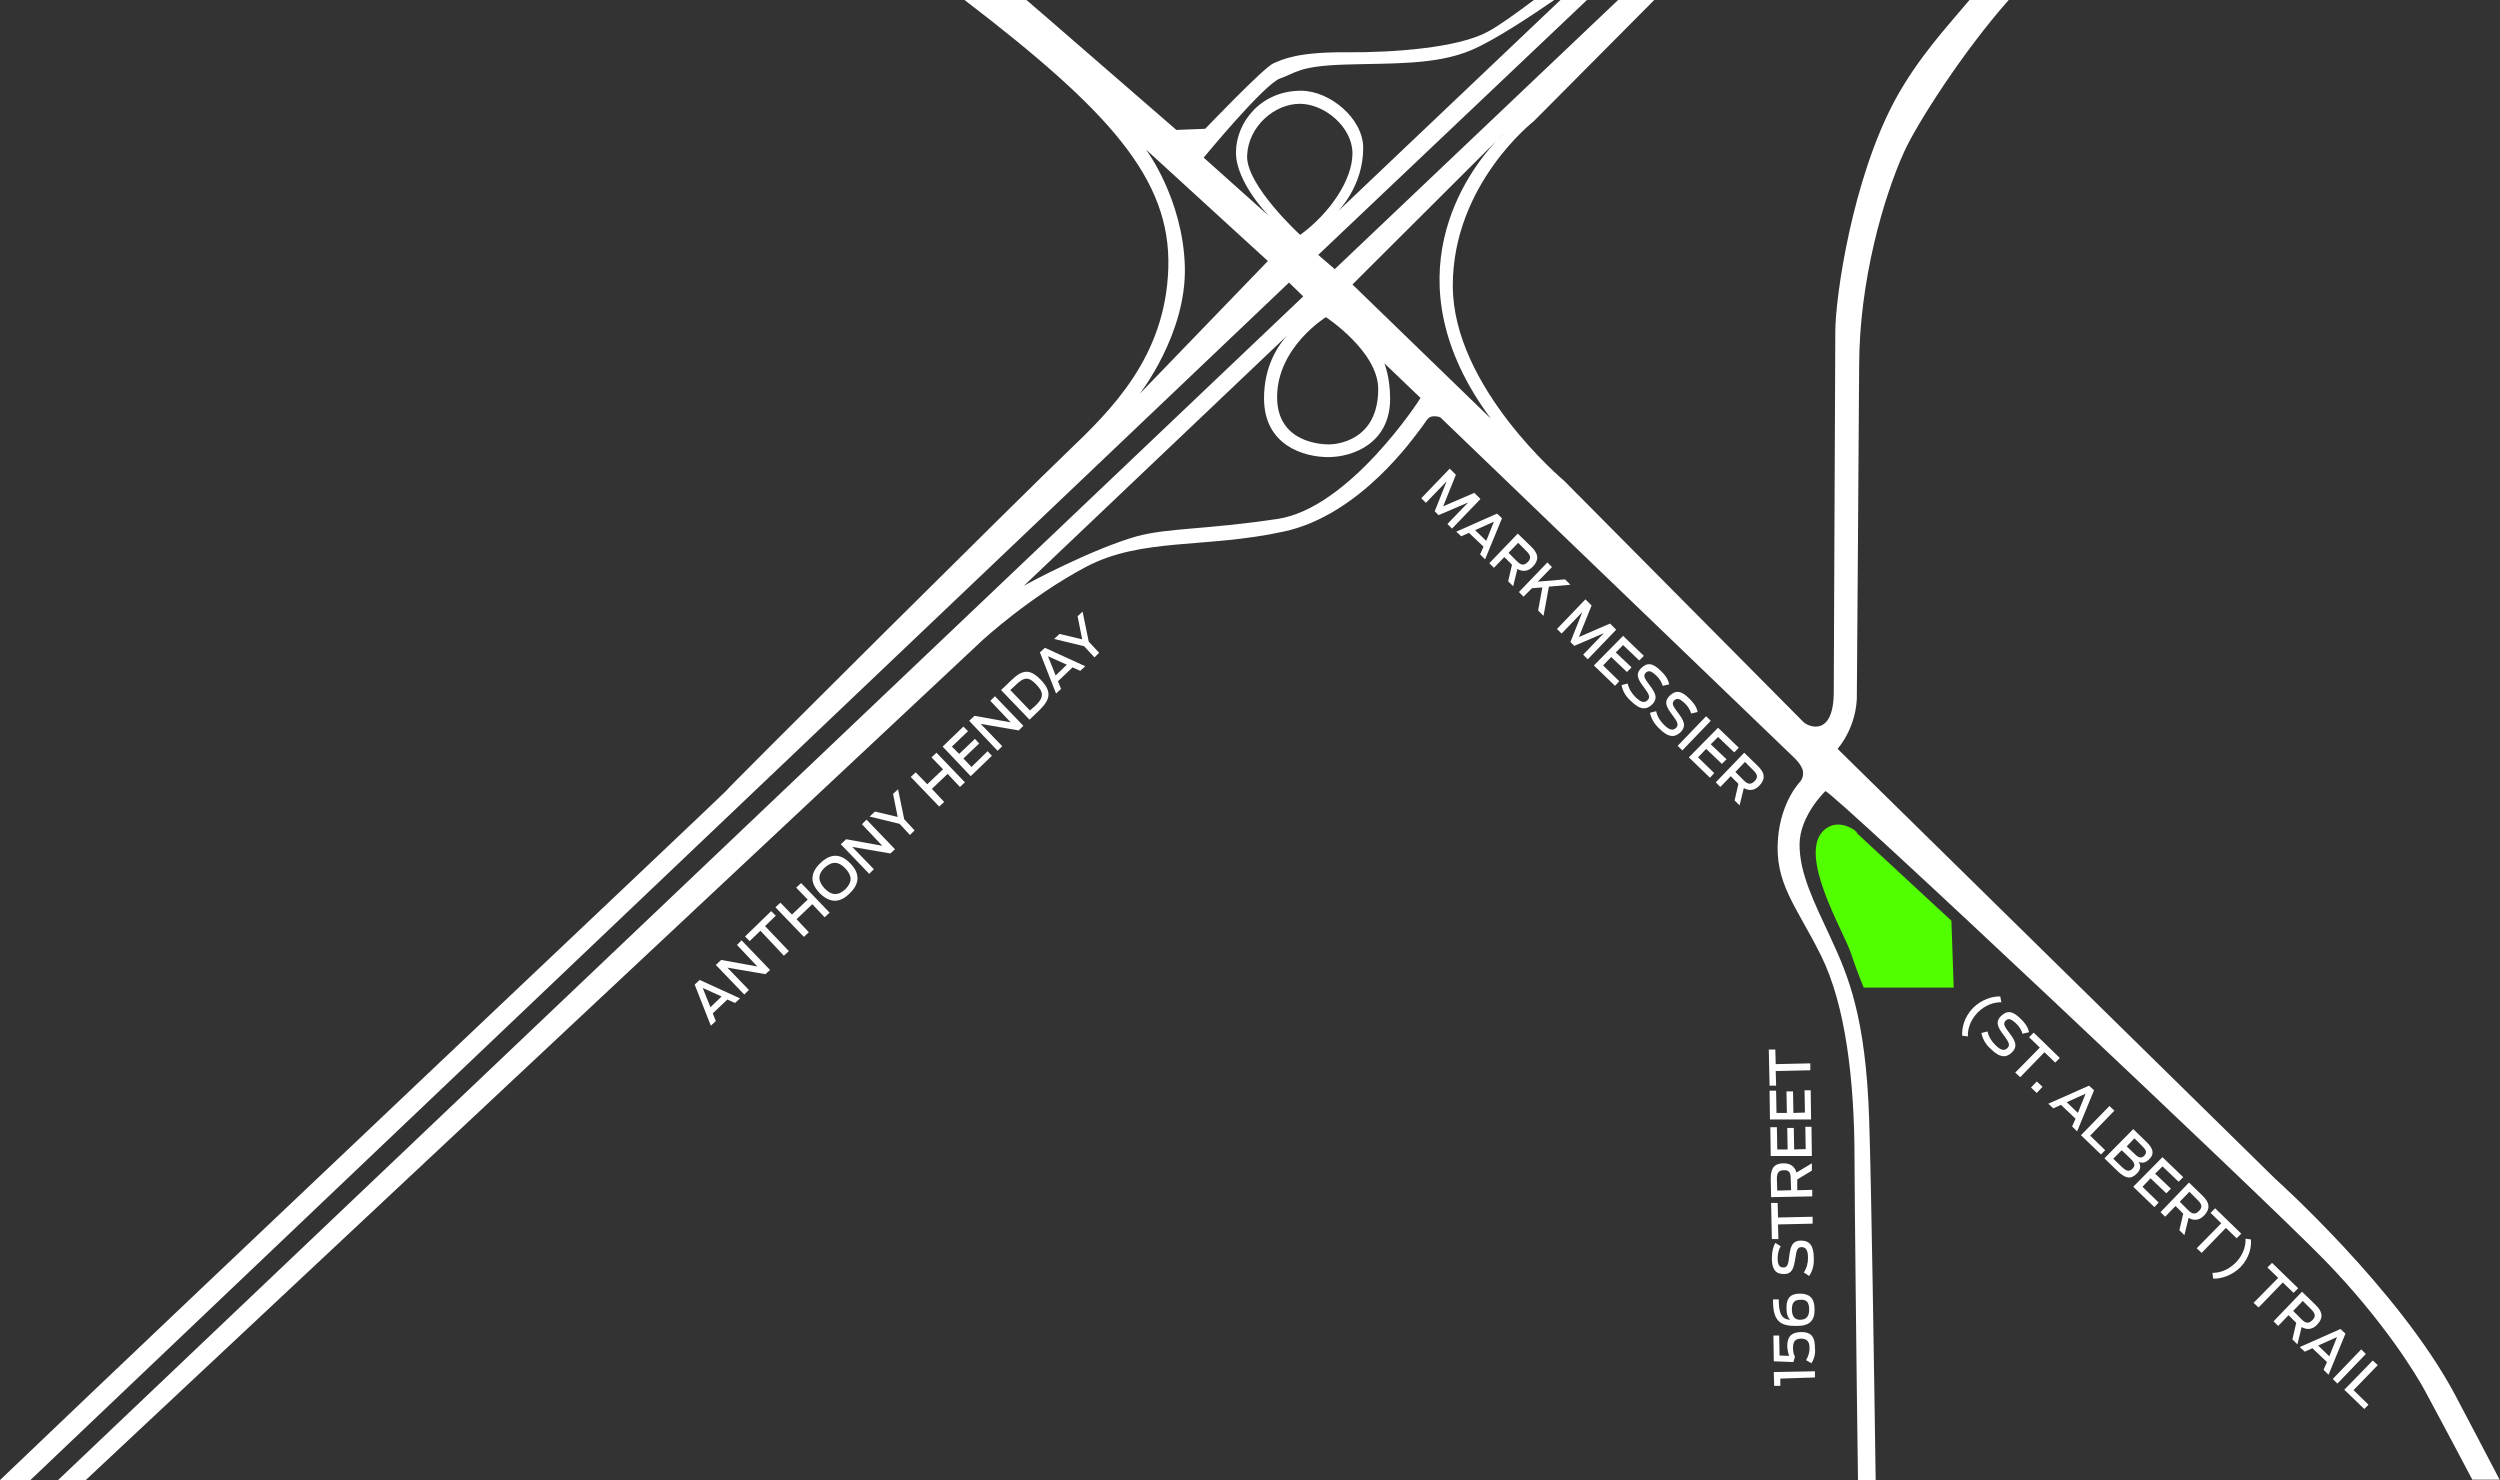 <?xml version="1.0" encoding="utf-8"?>
<!-- Generator: Adobe Illustrator 20.1.0, SVG Export Plug-In . SVG Version: 6.00 Build 0)  -->
<svg version="1.1" id="Layer_1" xmlns="http://www.w3.org/2000/svg" xmlns:xlink="http://www.w3.org/1999/xlink" x="0px" y="0px"
	 viewBox="0 0 650.3 385" style="enable-background:new 0 0 650.3 385;" xml:space="preserve">
<rect x="0" y="0" width="650.3" height="385" fill="#333333" stroke="none"/>
<style type="text/css">
	.st0{fill:#51FF00;}
	.st1{fill:#FFFFFF;}
</style>
<path class="st0" d="M474.5,215.9c-7.1,6.3,5.1,26.4,6.9,31.9c1.9,5.6,3.4,9.1,3.4,9.1h23.4l-0.6-17.4c0,0-27.7-25.6-25.1-23.3
	C485.2,218.4,479.3,211.7,474.5,215.9z"/>
<g>
	<path class="st1" d="M377.1,121.9l1.6,1.6l-3.3,8.2l8.1-3.5l1.6,1.6l-7.4,7.7l-1.2-1.2l5.4-5.6l-7.7,3.3l-1-1l3.1-7.8l-5.4,5.6
		l-1.2-1.2L377.1,121.9z"/>
	<path class="st1" d="M389.4,133.6l1.3,1.2l-4.4,10.7l-1.3-1.3l0.9-2l-3.8-3.6l-2,0.9l-1.3-1.2L389.4,133.6z M386.6,140.7l2-5
		l-4.9,2.2L386.6,140.7z"/>
	<path class="st1" d="M393.3,146.9l-2-2l-2.7,2.8l-1.2-1.2l7.4-7.7l3.5,3.4c2.1,2,1.9,3.6,0.5,5.1c-1.1,1.2-2.5,1.6-4.1,0.7
		l-1.1,4.5l-1.3-1.3L393.3,146.9z M394.6,146c1,1,1.8,1.2,2.8,0.2c1-1,0.7-1.8-0.3-2.8l-2.2-2.2l-2.5,2.6L394.6,146z"/>
	<path class="st1" d="M401.2,152.8l-2.7,0.2l-2.2,2.2l-1.2-1.2l7.4-7.7l1.2,1.2l-3.7,3.8l7.1-0.6l1.4,1.4l-5.6,0.5l-1.4,7.6
		l-1.4-1.4L401.2,152.8z"/>
	<path class="st1" d="M412.4,155.9l1.6,1.6l-3.3,8.2l8.1-3.5l1.6,1.6l-7.4,7.7l-1.2-1.2l5.4-5.6l-7.7,3.3l-1-1l3.1-7.8l-5.4,5.6
		l-1.2-1.2L412.4,155.9z"/>
	<path class="st1" d="M422.2,165.4l5.4,5.2l-1.2,1.2l-4.2-4l-1.9,1.9l4.1,3.9l-1.2,1.2l-4.1-3.9l-2.1,2.2l4.2,4.1l-1.1,1.2l-5.5-5.3
		L422.2,165.4z"/>
	<path class="st1" d="M421.8,178.2l1.6-0.4c0.3,1.4,1,2.5,2,3.5c1.5,1.5,2.4,1.6,3.2,0.8c0.8-0.8,0.2-1.7-0.9-3.2
		c-1.6-2.1-2.4-3.5-0.8-5.1c1.6-1.6,3.1-1.3,5.1,0.7c1.4,1.3,2,2.5,2.2,3.5l-1.7,0.4c-0.2-0.8-0.8-1.9-1.7-2.7
		c-1.3-1.2-2-1.4-2.7-0.7c-0.8,0.8-0.2,1.6,0.9,3.1c1.5,2,2.4,3.4,0.8,5.1c-1.5,1.5-3.2,1.5-5.5-0.8
		C422.9,181.2,422.1,179.8,421.8,178.2z"/>
	<path class="st1" d="M429.2,185.4l1.6-0.4c0.3,1.4,1,2.5,2,3.5c1.5,1.5,2.4,1.6,3.2,0.8c0.8-0.8,0.2-1.7-0.9-3.2
		c-1.6-2.1-2.4-3.5-0.8-5.1c1.6-1.6,3.1-1.3,5.1,0.7c1.4,1.3,2,2.5,2.2,3.5l-1.7,0.4c-0.2-0.8-0.8-1.9-1.7-2.7
		c-1.3-1.2-2-1.4-2.7-0.7c-0.8,0.8-0.2,1.6,0.9,3.1c1.5,2,2.4,3.4,0.8,5.1c-1.5,1.5-3.2,1.5-5.5-0.8
		C430.3,188.3,429.5,186.9,429.2,185.4z"/>
	<path class="st1" d="M443.8,186.3l1.2,1.2l-7.4,7.7l-1.2-1.2L443.8,186.3z"/>
	<path class="st1" d="M446.9,189.3l5.4,5.2l-1.2,1.2l-4.2-4l-1.9,1.9l4.1,3.9l-1.2,1.2l-4.1-3.9l-2.1,2.2l4.2,4.1l-1.1,1.2l-5.5-5.3
		L446.9,189.3z"/>
	<path class="st1" d="M452.2,203.9l-2-2l-2.7,2.8l-1.2-1.2l7.4-7.7l3.5,3.4c2.1,2,1.9,3.6,0.5,5.1c-1.1,1.2-2.5,1.6-4.1,0.7
		l-1.1,4.5l-1.3-1.3L452.2,203.9z M453.6,203c1,1,1.8,1.2,2.8,0.2c1-1,0.7-1.8-0.3-2.8l-2.2-2.2l-2.5,2.6L453.6,203z"/>
	<path class="st1" d="M513.2,262.2c2.3-2.3,5.3-3.1,7.1-3l0.3,1.5c-1.7,0-4,0.5-6.2,2.7c-2.2,2.3-2.6,4.8-2.5,6.2l-1.5-0.2
		C510.3,267.6,510.8,264.7,513.2,262.2z"/>
	<path class="st1" d="M515.4,268.7l1.6-0.4c0.3,1.4,1,2.5,2,3.5c1.5,1.5,2.4,1.6,3.2,0.8c0.8-0.8,0.2-1.7-0.9-3.2
		c-1.6-2.1-2.4-3.5-0.8-5.1c1.6-1.6,3.1-1.3,5.1,0.7c1.4,1.3,2,2.5,2.2,3.5l-1.7,0.4c-0.2-0.8-0.8-1.9-1.7-2.7
		c-1.3-1.2-2-1.4-2.7-0.7c-0.8,0.8-0.2,1.6,0.9,3.1c1.5,2,2.4,3.4,0.8,5.1c-1.5,1.5-3.2,1.5-5.5-0.8
		C516.5,271.7,515.7,270.2,515.4,268.7z"/>
	<path class="st1" d="M530.6,272.5l-2.8-2.7l1.2-1.2l6.8,6.6l-1.2,1.2l-2.8-2.7l-6.3,6.5l-1.3-1.2L530.6,272.5z"/>
	<path class="st1" d="M529.8,281.3l1.5,1.4l-1.5,1.6l-1.5-1.4L529.8,281.3z"/>
	<path class="st1" d="M543.4,282.4l1.3,1.2l-4.4,10.7l-1.3-1.3l0.9-2l-3.8-3.6l-2,0.9l-1.3-1.2L543.4,282.4z M540.5,289.5l2-5
		l-4.9,2.2L540.5,289.5z"/>
	<path class="st1" d="M548.7,287.7l1.3,1.2l-6.3,6.5l3.9,3.8l-1.1,1.1l-5.2-5L548.7,287.7z"/>
	<path class="st1" d="M554.9,293.7l3.4,3.3c1.9,1.8,2.1,3.2,0.8,4.5c-0.9,0.9-1.8,1.2-2.8,0.7c0.7,1.1,0.5,2.1-0.5,3.1
		c-1.6,1.6-3,1.2-5-0.7l-3.4-3.3L554.9,293.7z M552.1,303.7c1.1,1,1.8,1.1,2.6,0.3c0.8-0.8,0.6-1.5-0.5-2.6l-2.3-2.2l-2.2,2.2
		L552.1,303.7z M555.4,300.3c1.1,1.1,1.8,0.9,2.4,0.3c0.6-0.7,0.6-1.3-0.4-2.3l-2.2-2.2l-2,2.1L555.4,300.3z"/>
	<path class="st1" d="M562.5,301l5.4,5.2l-1.2,1.2l-4.2-4l-1.9,1.9l4.1,3.9l-1.2,1.2l-4.1-3.9l-2.1,2.2l4.2,4.1l-1.1,1.2l-5.5-5.3
		L562.5,301z"/>
	<path class="st1" d="M567.9,315.7l-2-2l-2.7,2.8l-1.2-1.2l7.4-7.7l3.5,3.4c2.1,2,1.9,3.6,0.5,5.1c-1.1,1.2-2.5,1.6-4.1,0.7
		l-1.1,4.5l-1.3-1.3L567.9,315.7z M569.2,314.8c1,1,1.8,1.2,2.8,0.2c1-1,0.7-1.8-0.3-2.8l-2.2-2.2l-2.5,2.6L569.2,314.8z"/>
	<path class="st1" d="M577.8,318.2l-2.8-2.7l1.2-1.2l6.8,6.6l-1.2,1.2l-2.8-2.7l-6.3,6.5l-1.3-1.2L577.8,318.2z"/>
	<path class="st1" d="M575.5,331.1c1.6,0,3.9-0.5,6.1-2.7c2.2-2.3,2.6-4.8,2.5-6.2l1.4,0.2c0.2,1.8-0.3,4.7-2.7,7.2
		c-2.3,2.3-5.3,3.1-7.1,3L575.5,331.1z"/>
	<path class="st1" d="M592.6,332.4l-2.8-2.7l1.2-1.2l6.8,6.6l-1.2,1.2l-2.8-2.7l-6.3,6.5l-1.3-1.2L592.6,332.4z"/>
	<path class="st1" d="M597.3,344.1l-2-2l-2.7,2.8l-1.2-1.2l7.4-7.7l3.5,3.4c2.1,2,1.9,3.6,0.5,5.1c-1.1,1.2-2.5,1.6-4.1,0.7
		l-1.1,4.5l-1.3-1.3L597.3,344.1z M598.7,343.2c1,1,1.8,1.2,2.8,0.2c1-1,0.7-1.8-0.3-2.8l-2.2-2.2l-2.5,2.6L598.7,343.2z"/>
	<path class="st1" d="M608.8,345.7l1.3,1.2l-4.4,10.7l-1.3-1.3l0.9-2l-3.8-3.6l-2,0.9l-1.3-1.2L608.8,345.7z M605.9,352.8l2-5
		L603,350L605.9,352.8z"/>
	<path class="st1" d="M614.2,351l1.2,1.2l-7.4,7.7l-1.2-1.2L614.2,351z"/>
	<path class="st1" d="M617.2,353.9l1.3,1.2l-6.3,6.5l3.9,3.8l-1.1,1.1l-5.2-5L617.2,353.9z"/>
</g>
<g>
	<path class="st1" d="M180.7,256.1l1.3-1.2l10.5,4.8l-1.3,1.2l-2-0.9l-3.8,3.6l0.8,2l-1.3,1.2L180.7,256.1z M187.7,259.2l-4.9-2.2
		l2,5L187.7,259.2z"/>
	<path class="st1" d="M186.2,251l1.4-1.3l9.4,1.7l-5.3-5.6l1.2-1.2l7.4,7.7l-1.2,1.1l-9.9-1.7l5.6,5.8l-1.2,1.2L186.2,251z"/>
	<path class="st1" d="M197.8,242.1l-2.8,2.7l-1.2-1.2l6.8-6.6l1.2,1.2l-2.8,2.7l6.2,6.5l-1.3,1.2L197.8,242.1z"/>
	<path class="st1" d="M201.7,236l1.3-1.2l3,3.1l4.1-3.9l-3-3.1l1.3-1.2l7.4,7.7l-1.3,1.2l-3.2-3.4l-4.1,3.9l3.2,3.4l-1.3,1.2
		L201.7,236z"/>
	<path class="st1" d="M213.2,232.3c-2.7-2.8-2.3-5.4,0.2-7.8c2.5-2.4,5.1-2.7,7.8,0.1c2.7,2.8,2.3,5.4-0.2,7.8
		C218.6,234.8,216,235.1,213.2,232.3z M219.9,225.9c-1.7-1.8-3.4-2-5.4-0.2c-1.9,1.8-1.7,3.6,0,5.4c1.7,1.8,3.5,2,5.4,0.2
		C221.8,229.4,221.6,227.7,219.9,225.9z"/>
	<path class="st1" d="M218.7,219.6l1.4-1.3l9.4,1.7l-5.3-5.6l1.2-1.2l7.4,7.7l-1.2,1.1l-9.9-1.7l5.6,5.8l-1.2,1.2L218.7,219.6z"/>
	<path class="st1" d="M234,214.3l-7.8-1.9l1.4-1.3l5.9,1.4l-1.2-6l1.3-1.2l1.6,7.8l2.7,2.9l-1.2,1.2L234,214.3z"/>
	<path class="st1" d="M236.9,202.1l1.3-1.2l3,3.1l4.1-3.9l-3-3.1l1.3-1.2l7.4,7.7l-1.3,1.2l-3.2-3.4l-4.1,3.9l3.2,3.4l-1.3,1.2
		L236.9,202.1z"/>
	<path class="st1" d="M245.2,194.2l5.4-5.2l1.2,1.2l-4.2,4l1.9,1.9l4.1-3.9l1.1,1.2l-4.1,3.9l2.1,2.2l4.2-4.1l1.1,1.2l-5.5,5.3
		L245.2,194.2z"/>
	<path class="st1" d="M252.1,187.5l1.4-1.3l9.4,1.7l-5.3-5.6l1.2-1.2l7.4,7.7L265,190l-9.9-1.7l5.6,5.8l-1.2,1.2L252.1,187.5z"/>
	<path class="st1" d="M260.4,179.5l2.6-2.5c3-2.9,4.9-3.1,7.8-0.1c2.8,3,2.5,5-0.5,7.9l-2.5,2.4L260.4,179.5z M269.3,183.6
		c2.3-2.2,2.2-3.5,0.3-5.5c-1.9-2-3.1-2.2-5.4,0.1l-1.4,1.3l5.1,5.3L269.3,183.6z"/>
	<path class="st1" d="M270.5,169.7l1.3-1.2l10.5,4.8l-1.3,1.2l-2-0.9l-3.8,3.6l0.8,2l-1.3,1.2L270.5,169.7z M277.5,172.9l-4.9-2.2
		l2,5L277.5,172.9z"/>
	<path class="st1" d="M282,168.1l-7.8-1.9l1.4-1.3l5.9,1.4l-1.2-6l1.3-1.2l1.6,7.8l2.7,2.9l-1.2,1.2L282,168.1z"/>
</g>
<g>
	<path class="st1" d="M463.1,358.6l0,1.9l-1.6,0l-0.1-3.6l10.7-0.2l0,1.6L463.1,358.6z"/>
	<path class="st1" d="M471.2,354.6l-1.4-0.8c0.5-0.9,0.9-1.8,0.9-3.1c0-1.4-0.4-2.5-2.2-2.5c-1.8,0-2.1,1.1-2.1,2.5
		c0,1,0.2,1.6,0.5,2.2l-0.4,1.4l-5.1-0.2l-0.1-6.7l1.5,0l0.1,5.2l2.5,0.1c-0.2-0.5-0.4-1.3-0.5-2.4c0-2,0.5-3.7,3.5-3.8
		c3.1-0.1,3.7,1.7,3.7,4.1C472.3,352.4,471.8,353.6,471.2,354.6z"/>
	<path class="st1" d="M467.5,344.9c-4.4,0.1-6.2-1.2-6.3-6.2l0-0.7l1.5,0l0,0.8c0.1,3.9,1.5,4.4,3,4.5c-0.7-0.5-1-1.6-1-3.2
		c0-2.7,1.3-3.6,3.5-3.6c2.3,0,3.8,1,3.8,4C472.1,343.5,470.7,344.9,467.5,344.9z M468.3,338.1c-1.4,0-2.2,0.6-2.2,2.5
		c0,1.7,0.7,2.7,2.1,2.7c1.8,0,2.4-1,2.4-2.7C470.6,338.5,469.7,338,468.3,338.1z"/>
	<path class="st1" d="M470.6,331.9l-1.4-0.9c0.8-1.2,1.1-2.5,1.1-3.8c0-2.1-0.6-2.8-1.7-2.8c-1.2,0-1.3,1.1-1.6,2.9
		c-0.4,2.6-0.8,4.1-3,4.1c-2.2,0-3.1-1.3-3.1-4.1c0-1.9,0.4-3.2,0.9-4l1.4,0.9c-0.5,0.7-0.8,1.9-0.8,3.1c0,1.8,0.5,2.4,1.5,2.4
		c1.1,0,1.3-1,1.5-2.8c0.3-2.5,0.7-4.2,3.1-4.2c2.1,0,3.3,1.2,3.3,4.5C471.9,329,471.5,330.6,470.6,331.9z"/>
	<path class="st1" d="M462.5,318.5l0.1,3.8l-1.7,0l-0.2-9.4l1.7,0l0.1,3.8l9-0.2l0,1.8L462.5,318.5z"/>
	<path class="st1" d="M467.5,306.8l0,2.8l3.9-0.1l0,1.7l-10.7,0.2l-0.1-4.9c0-2.9,1.2-3.9,3.3-3.9c1.6,0,2.9,0.6,3.4,2.4l4-2.4
		l0,1.9L467.5,306.8z M465.8,306.5c0-1.4-0.4-2.2-1.8-2.1c-1.4,0-1.8,0.8-1.8,2.2l0.1,3.1l3.6-0.1L465.8,306.5z"/>
	<path class="st1" d="M460.6,300.7l-0.1-7.5l1.7,0l0.1,5.8l2.7,0l-0.1-5.6l1.7,0l0.1,5.6l3-0.1l-0.1-5.8l1.6,0l0.1,7.6L460.6,300.7z
		"/>
	<path class="st1" d="M460.4,291.2l-0.1-7.5l1.7,0l0.1,5.8l2.7,0l-0.1-5.6l1.7,0l0.1,5.6l3-0.1l-0.1-5.8l1.6,0l0.1,7.6L460.4,291.2z
		"/>
	<path class="st1" d="M461.9,278.6l0.1,3.8l-1.7,0l-0.2-9.4l1.7,0l0.1,3.8l9-0.2l0,1.8L461.9,278.6z"/>
</g>
<path class="st1" d="M7.9,385L335.3,73.5l3.7,3.6L15.1,385h7.2l233.4-218.6c0,0,12.2-11.2,26.7-18.9c14.5-7.7,31.1-4.8,51.4-9.2
	c20.3-4.3,34.5-25.3,35.8-26.9c1.3-1.6,1.7-3,3.1-3.1c1.4-0.1,2,0.3,2,0.3l91.9,88.4c0,0,2.2,2,2.4,3.7c0.2,1.7-0.8,2.7-0.8,2.7
	s-4.9,5-5.7,14.6c-1,11.8,4.8,17.7,11.2,30.6c6.4,12.9,8.7,32.6,8.7,53c0,7.3,0.5,55,0.9,83.4h4.6c-0.4-27.8-1.1-75.9-1.7-94.1
	c-0.9-26.3-5.4-37-9.9-46.7s-8.2-17-8.2-24.5c0-7.5,6.7-13.9,6.7-13.9c0.6-1.2,114.7,106.4,129.7,121.8
	c15.5,15.9,24.1,30.1,26.3,34.2c1.1,2.1,6.9,12.8,12.3,23.1h7.1c-3.3-6.4-7.3-13.9-11.6-22.1c-14.6-27.4-46.8-56.2-46.8-56.2
	L478,194.8c5.3-6.5,5-13.7,5-13.7s0.6-81.3,0.6-85.8c0-22.3,6.4-44.1,11.7-55.8c3.3-7.3,15.4-26.2,27.2-39.5h-10.2
	c-5.7,6.8-13.3,14.9-19.3,25.9c-11.2,20.7-15.6,51.4-15.6,60.4s-0.4,81.7-0.4,93.6c0,11.9-6.6,9.2-7.9,7.9
	c-1.3-1.3-62.2-62.7-62.2-62.7s-29-24.3-29-50.8c0-26.4,21.1-42.8,21.1-42.8L430.3,0h-9.4l-73.7,70l-4.3-3.7L412.8,0h-6.9L348,55
	c0,0,6.6-6.5,6.6-16.5c0-7.7-8.7-14.9-16.2-14.9c-10.4,0-16.9,8.2-16.9,16.1c0,7.8,8.6,16.5,8.6,16.5L313.1,41
	c0,0,15.8-19.2,19.9-20.6c4.1-1.4,4.7-3.2,16.7-3.6c12-0.4,23.8,0.2,33.1-3.8c5.9-2.5,15.4-8.8,21.5-13H399
	c-4.8,3.6-9.4,6.9-12.1,8.3c-7.6,4.1-24.1,5.4-36.7,5.3s-16.5,1.8-19,2.9c-2.4,1-17.7,17-17.7,17l-7.5,0.3l-34-29.5l-5-4.3h-16.1
	c0,0,0,0,0,0c37.6,28.8,53.7,46.5,53,69.7s-14.9,37-26.3,47.9s-88.6,87.6-88.7,88.1C188.7,206.1,53.5,333.8,0,385H7.9z M332.2,135
	c-18.8,2.8-28.3,2.3-36.5,4.5c-11.3,3.2-28,12-29.4,12.9l-0.1,0.1c-0.1,0,0,0,0.1-0.1l68.5-65.1c-2.4,2.6-6,8-6,16.3
	c0,12.3,10.4,15.3,16.7,15.3s16.1-3.5,16.1-15.2c0-5.6-1.5-9.2-1.5-9.2l9.4,9C369.5,103.7,351,132.3,332.2,135z M389.2,36.7
	c1.3-1.4,2.2-2.2,2.2-2.2L389.2,36.7c-7.3,7.8-28.4,35.8-1.4,72.2l-36-34.9L389.2,36.7z M344.9,82.5c0,0,13.6,8.9,13.6,18.7
	c0,13.5-10.9,14.4-12.8,14.4s-13.5-0.4-13.5-12.3C332.2,90.3,344.9,82.5,344.9,82.5z M324.4,40.5c0.3-7.7,7.2-13.5,13.7-13.5
	c6.5,0,13.7,6.1,13.7,12.9c0,6.9-5.9,15.6-13.6,21.2C338.2,61.1,324.1,48.2,324.4,40.5z M308.2,69.3c-0.5-17.6-10.1-30.4-10.1-30.4
	c0.2,0.2,31.7,29,31.7,29l-33.4,34.6C296.4,102.5,308.7,86.9,308.2,69.3z"/>
</svg>
